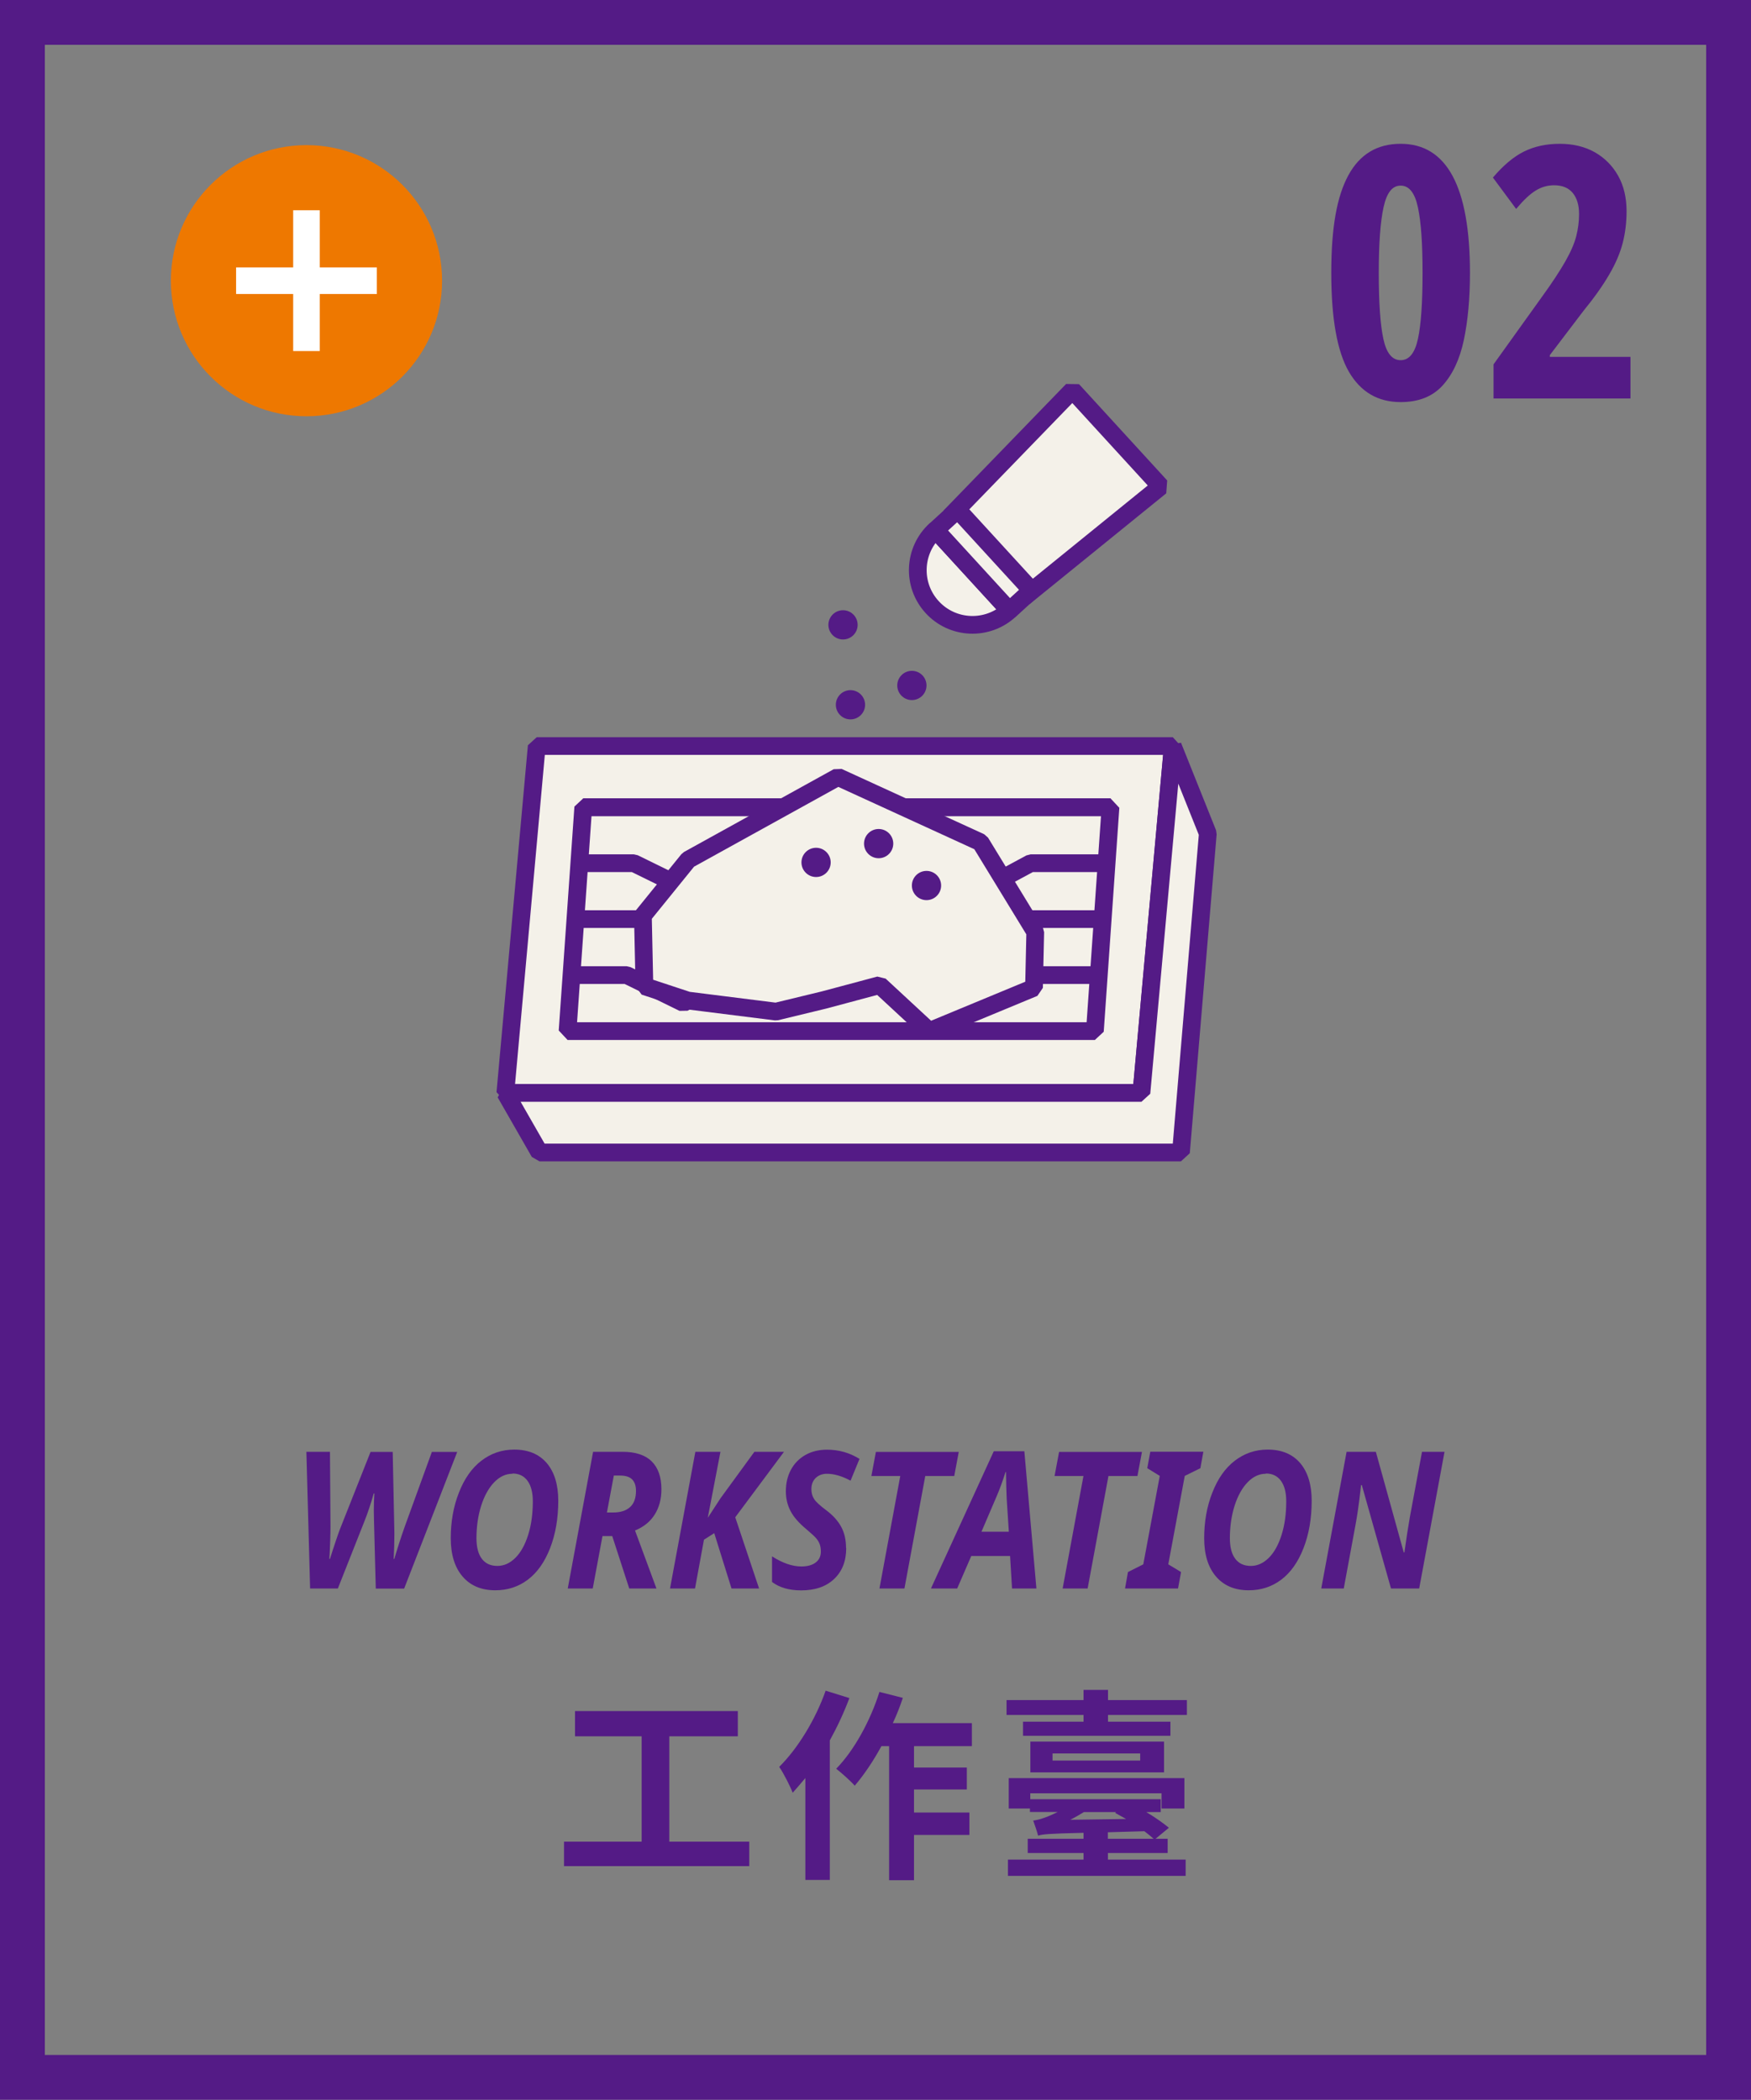 <?xml version="1.0" encoding="UTF-8"?>
<svg id="b" data-name="圖層 2" xmlns="http://www.w3.org/2000/svg" width="197.57" height="236.98" viewBox="0 0 197.57 236.98">
  <rect x="0" y="0" width="197.57" height="236.98" fill="#808080" stroke="none"/>
  <defs>
    <style>
      .d {
        stroke: #fff;
        stroke-width: 3px;
      }

      .d, .e, .f {
        fill: none;
      }

      .d, .f {
        stroke-miterlimit: 10;
      }

      .g {
        fill: #541b86;
      }

      .e, .f, .h {
        stroke: #541b86;
      }

      .e, .h {
        stroke-linejoin: bevel;
        stroke-width: 2px;
      }

      .f {
        stroke-width: 5.06px;
      }

      .i {
        fill: #ee7800;
      }

      .h {
        fill: #f4f1e9;
      }
    </style>
  </defs>
  <g id="c" data-name="圖層 3">
    <g>
      <path class="g" d="M165.86,30.8c0,2.86-.23,5.38-.69,7.57-.46,2.18-1.27,3.9-2.4,5.14-1.14,1.25-2.71,1.87-4.73,1.87-2.57,0-4.51-1.14-5.84-3.42-1.32-2.28-1.99-6-1.99-11.16s.64-8.65,1.93-11.02,3.25-3.55,5.9-3.55c5.22,0,7.82,4.86,7.82,14.58Zm-10.29,0c0,3.36,.17,5.85,.52,7.45,.34,1.6,.99,2.4,1.95,2.4s1.6-.8,1.95-2.4,.52-4.08,.52-7.45-.17-5.75-.52-7.39-.99-2.46-1.95-2.46-1.57,.81-1.93,2.44c-.36,1.63-.54,4.1-.54,7.41Z"/>
      <path class="g" d="M183.97,44.97h-15.45v-3.85l5.44-7.59c1.17-1.61,2.05-2.96,2.66-4.03,.61-1.07,1.02-2.02,1.23-2.84,.21-.82,.32-1.65,.32-2.5,0-1.01-.24-1.8-.71-2.38-.48-.58-1.18-.87-2.11-.87-.74,0-1.44,.2-2.08,.6-.65,.4-1.38,1.09-2.2,2.07l-2.62-3.54c1.17-1.38,2.34-2.36,3.51-2.94,1.18-.58,2.52-.87,4.03-.87s2.83,.32,3.95,.95c1.12,.64,2,1.52,2.64,2.66s.95,2.48,.95,4.01c0,1.27-.15,2.47-.44,3.59-.29,1.12-.79,2.3-1.51,3.53-.71,1.23-1.69,2.62-2.94,4.15l-3.77,4.96v.2h9.1v4.69Z"/>
    </g>
    <rect class="f" x="2.53" y="2.53" width="192.51" height="231.92"/>
    <g>
      <path class="g" d="M84.54,207.85v2.76h-20.9v-2.76h8.76v-11.89h-7.52v-2.85h18.37v2.85h-7.73v11.89h9.01Z"/>
      <path class="g" d="M95.84,191.64c-.6,1.61-1.36,3.24-2.21,4.78v15.75h-2.76v-11.5c-.48,.57-.97,1.15-1.43,1.66-.25-.67-1.03-2.23-1.52-2.92,2.09-2.07,4.09-5.33,5.24-8.6l2.67,.83Zm7.29,5.43v2.41h5.96v2.48h-5.96v2.6h6.25v2.53h-6.25v5.11h-2.81v-15.13h-.87c-.92,1.7-1.98,3.26-3.01,4.46-.44-.51-1.52-1.47-2.09-1.91,2.02-2.07,3.84-5.38,4.88-8.67l2.64,.67c-.32,.97-.69,1.91-1.13,2.85h8.92v2.6h-6.53Z"/>
      <path class="g" d="M133.92,191.87v1.68h-8.9v.76h7.04v1.59h-16.63v-1.59h6.83v-.76h-8.69v-1.68h8.69v-1.15h2.76v1.15h8.9Zm-8.9,18h8.76v1.84h-20.05v-1.84h8.53v-.74h-6.3v-1.61h6.3v-.67c-3.93,.09-4.62,.16-5.13,.32-.09-.37-.37-1.22-.55-1.7,.34-.05,.78-.14,1.2-.3,.28-.09,.87-.32,1.56-.67h-3.13v-.39h-2.39v-3.43h19.82v3.43h-2.58v-1.72h-14.81v.67h14.72v1.45h-1.63c1.01,.6,1.93,1.26,2.55,1.77l-1.5,1.24h1.36v1.61h-6.74v.74Zm6.32-13.31v3.47h-15.08v-3.47h15.08Zm-2.69,1.33h-9.89v.81h9.89v-.81Zm-6.35,6.62c-.53,.32-1.04,.62-1.54,.87l6.3-.09c-.44-.25-.87-.48-1.24-.69l.11-.09h-3.63Zm2.71,3.01h5.15c-.28-.25-.64-.55-1.04-.85l-4.12,.12v.74Z"/>
    </g>
    <g>
      <path class="g" d="M42.17,168.54c-.32,1.15-.67,2.2-1.05,3.15l-3,7.59h-3.13l-.42-15.43h2.66l.06,8.42c0,.37-.01,.97-.04,1.83-.03,.85-.06,1.46-.09,1.84h.07c.2-.65,.43-1.35,.68-2.09,.25-.74,.41-1.19,.48-1.35l3.42-8.64h2.5l.19,9.21c0,1.03-.03,1.98-.08,2.87h.07c.33-1.12,.72-2.35,1.19-3.68l3.05-8.4h2.86l-5.99,15.43h-3.2l-.2-7.61-.02-1.19c0-.66,.02-1.31,.06-1.94h-.07Z"/>
      <path class="g" d="M62.99,169.38c0,1.99-.31,3.77-.92,5.34-.61,1.57-1.45,2.76-2.51,3.56-1.06,.8-2.28,1.2-3.67,1.2-1.58,0-2.81-.52-3.7-1.56-.89-1.04-1.33-2.48-1.33-4.32s.3-3.58,.92-5.14c.61-1.57,1.45-2.77,2.53-3.6s2.31-1.26,3.72-1.26c1.57,0,2.79,.51,3.66,1.52,.86,1.01,1.3,2.43,1.3,4.25Zm-5.18-3.05c-.75,0-1.43,.32-2.05,.96s-1.11,1.53-1.47,2.65c-.35,1.12-.53,2.35-.53,3.66,0,1.03,.21,1.81,.62,2.34,.41,.53,.99,.79,1.74,.79s1.43-.31,2.04-.92c.61-.61,1.09-1.48,1.44-2.6,.35-1.12,.52-2.37,.52-3.77,0-1-.2-1.77-.6-2.32s-.97-.82-1.69-.82Z"/>
      <path class="g" d="M67.98,173.36l-1.1,5.92h-2.82l2.86-15.43h3.32c1.46,0,2.56,.36,3.29,1.08,.73,.72,1.1,1.77,1.1,3.15,0,1.11-.26,2.07-.77,2.87-.51,.8-1.25,1.39-2.21,1.78l2.42,6.55h-3.07l-1.92-5.92h-1.1Zm.49-2.66h.72c.81,0,1.44-.2,1.89-.6,.45-.4,.68-1.01,.68-1.84,0-.58-.15-1.01-.44-1.3s-.75-.43-1.38-.43h-.68l-.78,4.17Z"/>
      <path class="g" d="M85.67,179.28h-3.13l-1.95-6.25-1.16,.74-1.01,5.51h-2.82l2.86-15.43h2.83l-1.43,7.45,1.44-2.21,3.82-5.24h3.34l-5.5,7.39,2.69,8.04Z"/>
      <path class="g" d="M95.48,174.72c0,1.47-.46,2.63-1.37,3.49-.91,.86-2.15,1.28-3.71,1.28-1.36,0-2.46-.32-3.29-.95v-2.89c1.19,.76,2.29,1.14,3.31,1.14,.69,0,1.23-.15,1.62-.45s.58-.71,.58-1.23c0-.3-.04-.57-.12-.8-.08-.23-.2-.44-.36-.64-.15-.2-.54-.56-1.15-1.08-.85-.7-1.45-1.39-1.8-2.07s-.52-1.42-.52-2.21c0-.91,.19-1.72,.57-2.43s.93-1.27,1.63-1.67c.71-.4,1.52-.6,2.44-.6,1.34,0,2.56,.35,3.67,1.04l-1.01,2.46c-.96-.52-1.85-.78-2.67-.78-.51,0-.93,.16-1.26,.47-.33,.32-.49,.74-.49,1.26,0,.43,.1,.8,.31,1.12,.2,.32,.66,.74,1.37,1.27,.75,.56,1.31,1.18,1.68,1.86s.55,1.47,.55,2.38Z"/>
      <path class="g" d="M102.05,179.28h-2.82l2.35-12.7h-3.26l.51-2.72h9.35l-.51,2.72h-3.27l-2.35,12.7Z"/>
      <path class="g" d="M113.97,175.61h-4.38l-1.59,3.67h-2.96l7.09-15.49h3.45l1.36,15.49h-2.75l-.22-3.67Zm-.14-2.74l-.24-3.69-.05-1.4-.03-1.65h-.05c-.33,1.03-.66,1.93-.98,2.68l-1.74,4.06h3.08Z"/>
      <path class="g" d="M122.72,179.28h-2.82l2.35-12.7h-3.26l.51-2.72h9.35l-.51,2.72h-3.27l-2.35,12.7Z"/>
      <path class="g" d="M132.93,179.28h-5.99l.33-1.86,1.73-.87,1.86-9.98-1.41-.87,.34-1.86h5.99l-.34,1.86-1.76,.87-1.86,9.98,1.44,.87-.34,1.86Z"/>
      <path class="g" d="M148,169.38c0,1.99-.31,3.77-.92,5.34-.61,1.57-1.45,2.76-2.51,3.56-1.06,.8-2.28,1.2-3.67,1.2-1.58,0-2.81-.52-3.7-1.56-.89-1.04-1.33-2.48-1.33-4.32s.3-3.58,.92-5.14c.61-1.57,1.45-2.77,2.53-3.6s2.31-1.26,3.72-1.26c1.57,0,2.79,.51,3.66,1.52,.86,1.01,1.3,2.43,1.3,4.25Zm-5.18-3.05c-.75,0-1.43,.32-2.05,.96s-1.11,1.53-1.47,2.65c-.35,1.12-.53,2.35-.53,3.66,0,1.03,.21,1.81,.62,2.34,.41,.53,.99,.79,1.74,.79s1.43-.31,2.04-.92c.61-.61,1.09-1.48,1.44-2.6,.35-1.12,.52-2.37,.52-3.77,0-1-.2-1.77-.6-2.32s-.97-.82-1.69-.82Z"/>
      <path class="g" d="M160.12,179.28h-3.17l-3.29-11.67h-.09l-.07,.62c-.17,1.51-.35,2.77-.54,3.79l-1.34,7.26h-2.54l2.86-15.43h3.3l3.15,11.36h.07c.22-1.57,.43-2.92,.63-4.06l1.36-7.3h2.54l-2.86,15.43Z"/>
    </g>
    <g>
      <polygon class="h" points="128.79 123.35 57.02 123.35 60.56 84.2 132.33 84.2 128.79 123.35"/>
      <g>
        <polygon class="h" points="121.01 44.03 130.96 54.9 115.53 67.42 107.18 58.31 121.01 44.03"/>
        <path class="h" d="M105.56,59.8c-2.51,2.3-2.69,6.2-.38,8.72,2.3,2.51,6.2,2.68,8.72,.38l-8.33-9.1Z"/>
        <rect class="h" x="104.8" y="61.52" width="12.34" height="3.38" transform="translate(139.3 187.75) rotate(-132.48)"/>
      </g>
      <polygon class="h" points="57.02 123.35 60.87 130.07 133.25 130.07 136.28 94.07 132.33 84.2 128.79 123.35 57.02 123.35"/>
      <g>
        <line class="h" x1="65.81" y1="91.1" x2="125.3" y2="91.1"/>
        <polyline class="e" points="65.37 97.42 71.52 97.42 77.92 100.56 83.75 97.42 104.07 97.42 110.47 100.56 116.29 97.42 124.86 97.42"/>
        <polyline class="e" points="64.56 110.05 70.71 110.05 77.11 113.19 82.94 110.05 103.26 110.05 109.66 113.19 115.48 110.05 124.05 110.05"/>
        <line class="h" x1="64.93" y1="103.73" x2="124.42" y2="103.73"/>
        <polygon class="e" points="123.54 116.37 64.04 116.37 65.81 91.1 125.3 91.1 123.54 116.37"/>
      </g>
      <polygon class="h" points="77.61 112.92 72.71 111.3 72.54 103.35 77.66 97.03 94.55 87.69 110.63 95.06 116.81 105.18 116.67 111.47 104.85 116.37 99.25 111.18 92.97 112.86 87.56 114.17 77.61 112.92"/>
      <path class="g" d="M93.73,97.33c0,.91-.74,1.65-1.65,1.65s-1.65-.74-1.65-1.65,.74-1.65,1.65-1.65,1.65,.74,1.65,1.65Z"/>
      <path class="g" d="M100.79,95.21c0,.91-.74,1.65-1.65,1.65s-1.65-.74-1.65-1.65,.74-1.65,1.65-1.65,1.65,.74,1.65,1.65Z"/>
      <path class="g" d="M96.77,70.52c0,.91-.74,1.65-1.65,1.65s-1.65-.74-1.65-1.65,.74-1.65,1.65-1.65,1.65,.74,1.65,1.65Z"/>
      <path class="g" d="M104.54,77.36c0,.91-.74,1.65-1.65,1.65s-1.65-.74-1.65-1.65,.74-1.65,1.65-1.65,1.65,.74,1.65,1.65Z"/>
      <path class="g" d="M97.61,79.54c0,.91-.74,1.65-1.65,1.65s-1.65-.74-1.65-1.65,.74-1.65,1.65-1.65,1.65,.74,1.65,1.65Z"/>
      <path class="g" d="M106.19,99.94c0,.91-.74,1.65-1.65,1.65s-1.65-.74-1.65-1.65,.74-1.65,1.65-1.65,1.65,.74,1.65,1.65Z"/>
    </g>
    <g>
      <circle class="i" cx="34.58" cy="31.68" r="15.3"/>
      <g>
        <line class="d" x1="26.64" y1="31.68" x2="42.52" y2="31.68"/>
        <line class="d" x1="34.58" y1="39.62" x2="34.58" y2="23.73"/>
      </g>
    </g>
  </g>
</svg>